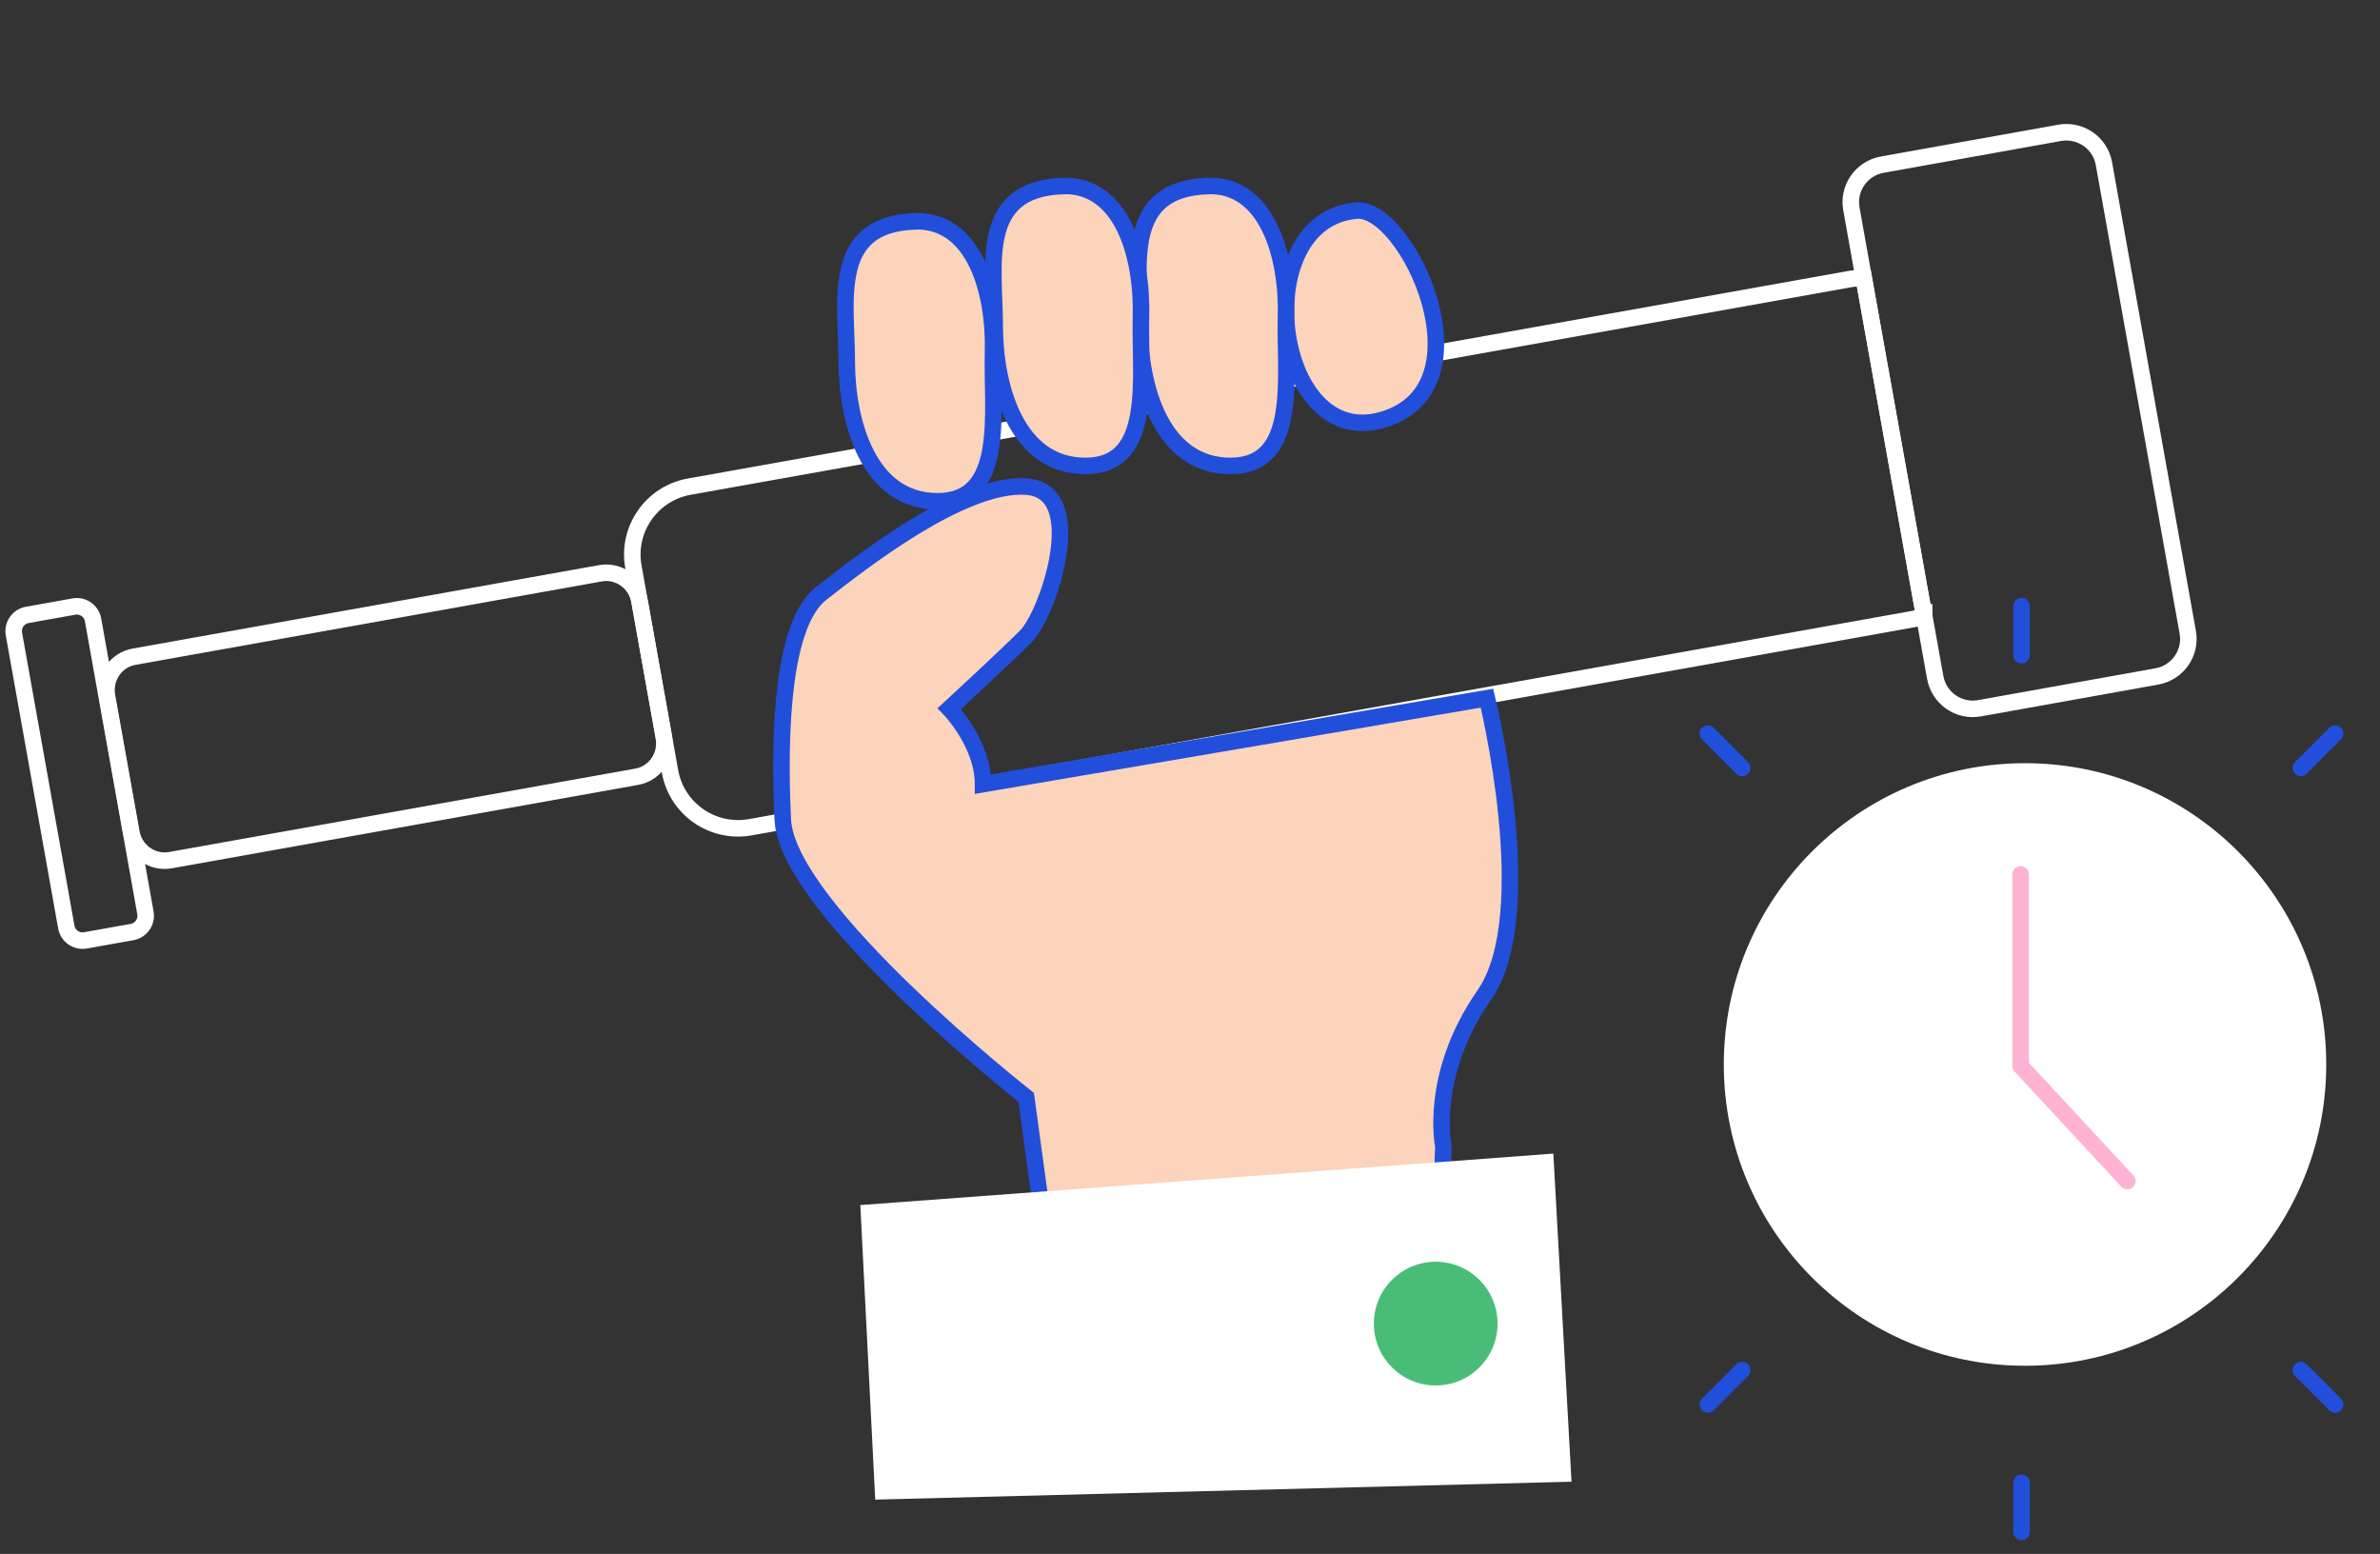 <svg width="216" height="141" viewBox="0 0 216 141" fill="none" xmlns="http://www.w3.org/2000/svg">
<rect x="0" y="0" width="216" height="141" fill="#333333" stroke="none"/>
<g clip-path="url(#clip0_3148_4836)">
<path d="M174.631 55.875C174.258 56.02 173.886 56.141 173.475 56.202L68.079 75.063C64.667 75.663 61.415 73.398 60.807 69.994L57.486 51.43C56.87 48.018 59.15 44.766 62.547 44.158L167.943 25.313C168.354 25.244 168.749 25.206 169.144 25.214L174.631 55.883V55.875Z" stroke="white" stroke-width="1.5" stroke-miterlimit="10"/>
<path d="M195.755 61.376L179.653 64.264C177.769 64.606 175.976 63.352 175.634 61.468L174.631 55.882L169.144 25.213L168.027 18.959C167.685 17.075 168.939 15.281 170.823 14.94L186.933 12.052C188.818 11.725 190.611 12.972 190.945 14.848L198.552 57.364C198.894 59.241 197.64 61.035 195.755 61.376Z" stroke="white" stroke-width="1.5" stroke-miterlimit="10"/>
<path d="M54.493 52.017L12.163 59.588C10.508 59.884 9.41 61.494 9.713 63.183L11.92 75.526C12.222 77.215 13.809 78.345 15.465 78.049L57.795 70.478C59.451 70.182 60.548 68.573 60.246 66.883L58.038 54.541C57.736 52.851 56.149 51.721 54.493 52.017Z" stroke="white" stroke-width="1.5" stroke-miterlimit="10"/>
<path d="M13.199 82.832L8.445 56.247C8.299 55.433 7.521 54.891 6.707 55.037L2.474 55.794C1.66 55.94 1.118 56.718 1.264 57.531L6.018 84.116C6.164 84.93 6.941 85.472 7.755 85.326L11.989 84.569C12.803 84.423 13.345 83.645 13.199 82.832Z" stroke="white" stroke-width="1.5" stroke-miterlimit="10"/>
<path d="M94.523 109.751L93.132 99.568C93.132 99.568 71.43 82.516 71.042 74.378C70.655 66.24 71.042 56.551 74.53 53.838C78.018 51.125 87.319 43.762 93.132 44.15C98.945 44.537 95.07 55.776 93.132 57.714C91.195 59.651 86.157 64.302 86.157 64.302C86.157 64.302 89.219 67.463 89.219 71.148L134.949 63.352C134.949 63.352 139.805 82.95 134.714 90.275C129.622 97.6 130.998 104.014 130.998 104.014L130.83 108.413" fill="#FCD3BB"/>
<path d="M94.523 109.751L93.132 99.568C93.132 99.568 71.43 82.516 71.042 74.378C70.655 66.24 71.042 56.551 74.53 53.838C78.018 51.125 87.319 43.762 93.132 44.15C98.945 44.537 95.07 55.776 93.132 57.714C91.195 59.651 86.157 64.302 86.157 64.302C86.157 64.302 89.219 67.463 89.219 71.148L134.949 63.352C134.949 63.352 139.805 82.95 134.714 90.275C129.622 97.6 130.998 104.014 130.998 104.014L130.83 108.413" stroke="#214FDB" stroke-width="1.5" stroke-miterlimit="10"/>
<path d="M123.119 19.108C127.716 18.728 135.398 35.157 125.489 38.09C115.58 41.023 113.065 19.944 123.119 19.108Z" fill="#FCD3BB" stroke="#214FDB" stroke-width="1.5" stroke-miterlimit="10"/>
<path d="M109.585 16.874C115.026 16.677 116.865 23.288 116.713 28.736C116.561 34.185 117.959 42.278 111.675 42.278C105.39 42.278 103.437 35.021 103.437 29.58C103.437 24.139 101.902 17.163 109.577 16.882L109.585 16.874Z" fill="#FCD3BB" stroke="#214FDB" stroke-width="1.5" stroke-miterlimit="10"/>
<path d="M96.424 16.874C101.864 16.677 103.703 23.288 103.551 28.736C103.399 34.185 104.798 42.278 98.513 42.278C92.229 42.278 90.276 35.021 90.276 29.58C90.276 24.139 88.741 17.163 96.416 16.882L96.424 16.874Z" fill="#FCD3BB" stroke="#214FDB" stroke-width="1.5" stroke-miterlimit="10"/>
<path d="M82.996 20.081C88.437 19.884 90.276 26.495 90.124 31.943C89.972 37.392 91.37 45.485 85.086 45.485C78.802 45.485 76.849 38.228 76.849 32.787C76.849 27.346 75.314 20.37 82.989 20.089L82.996 20.081Z" fill="#FCD3BB" stroke="#214FDB" stroke-width="1.5" stroke-miterlimit="10"/>
<path d="M78.079 109.345L81.248 109.11L134.805 105.135L140.975 104.672L142.624 134.444L79.432 136.07L78.079 109.345Z" fill="white"/>
<circle cx="130.299" cy="120.1" r="5.614" fill="#49BD77"/>
<path d="M183.784 123.925C198.88 123.925 211.121 111.684 211.121 96.588C211.121 81.491 198.88 69.25 183.784 69.25C168.687 69.25 156.446 81.491 156.446 96.588C156.446 111.684 168.687 123.925 183.784 123.925Z" fill="white"/>
<path d="M183.389 79.336V96.728L193.068 107.163" stroke="#FEB3D2" stroke-width="1.5" stroke-linecap="round" stroke-linejoin="round"/>
<path d="M211.93 66.565L208.815 69.68M183.465 55V59.447M155 66.565L158.115 69.68" stroke="#214FDB" stroke-width="1.5" stroke-linecap="round" stroke-linejoin="round"/>
<path d="M211.93 127.435L208.815 124.32M183.465 139V134.553M155 127.435L158.115 124.32" stroke="#214FDB" stroke-width="1.5" stroke-linecap="round" stroke-linejoin="round"/>
</g>
<defs>
<clipPath id="clip0_3148_4836">
<rect width="215.365" height="140" fill="white" transform="translate(0.318 0.783)"/>
</clipPath>
</defs>
</svg>

